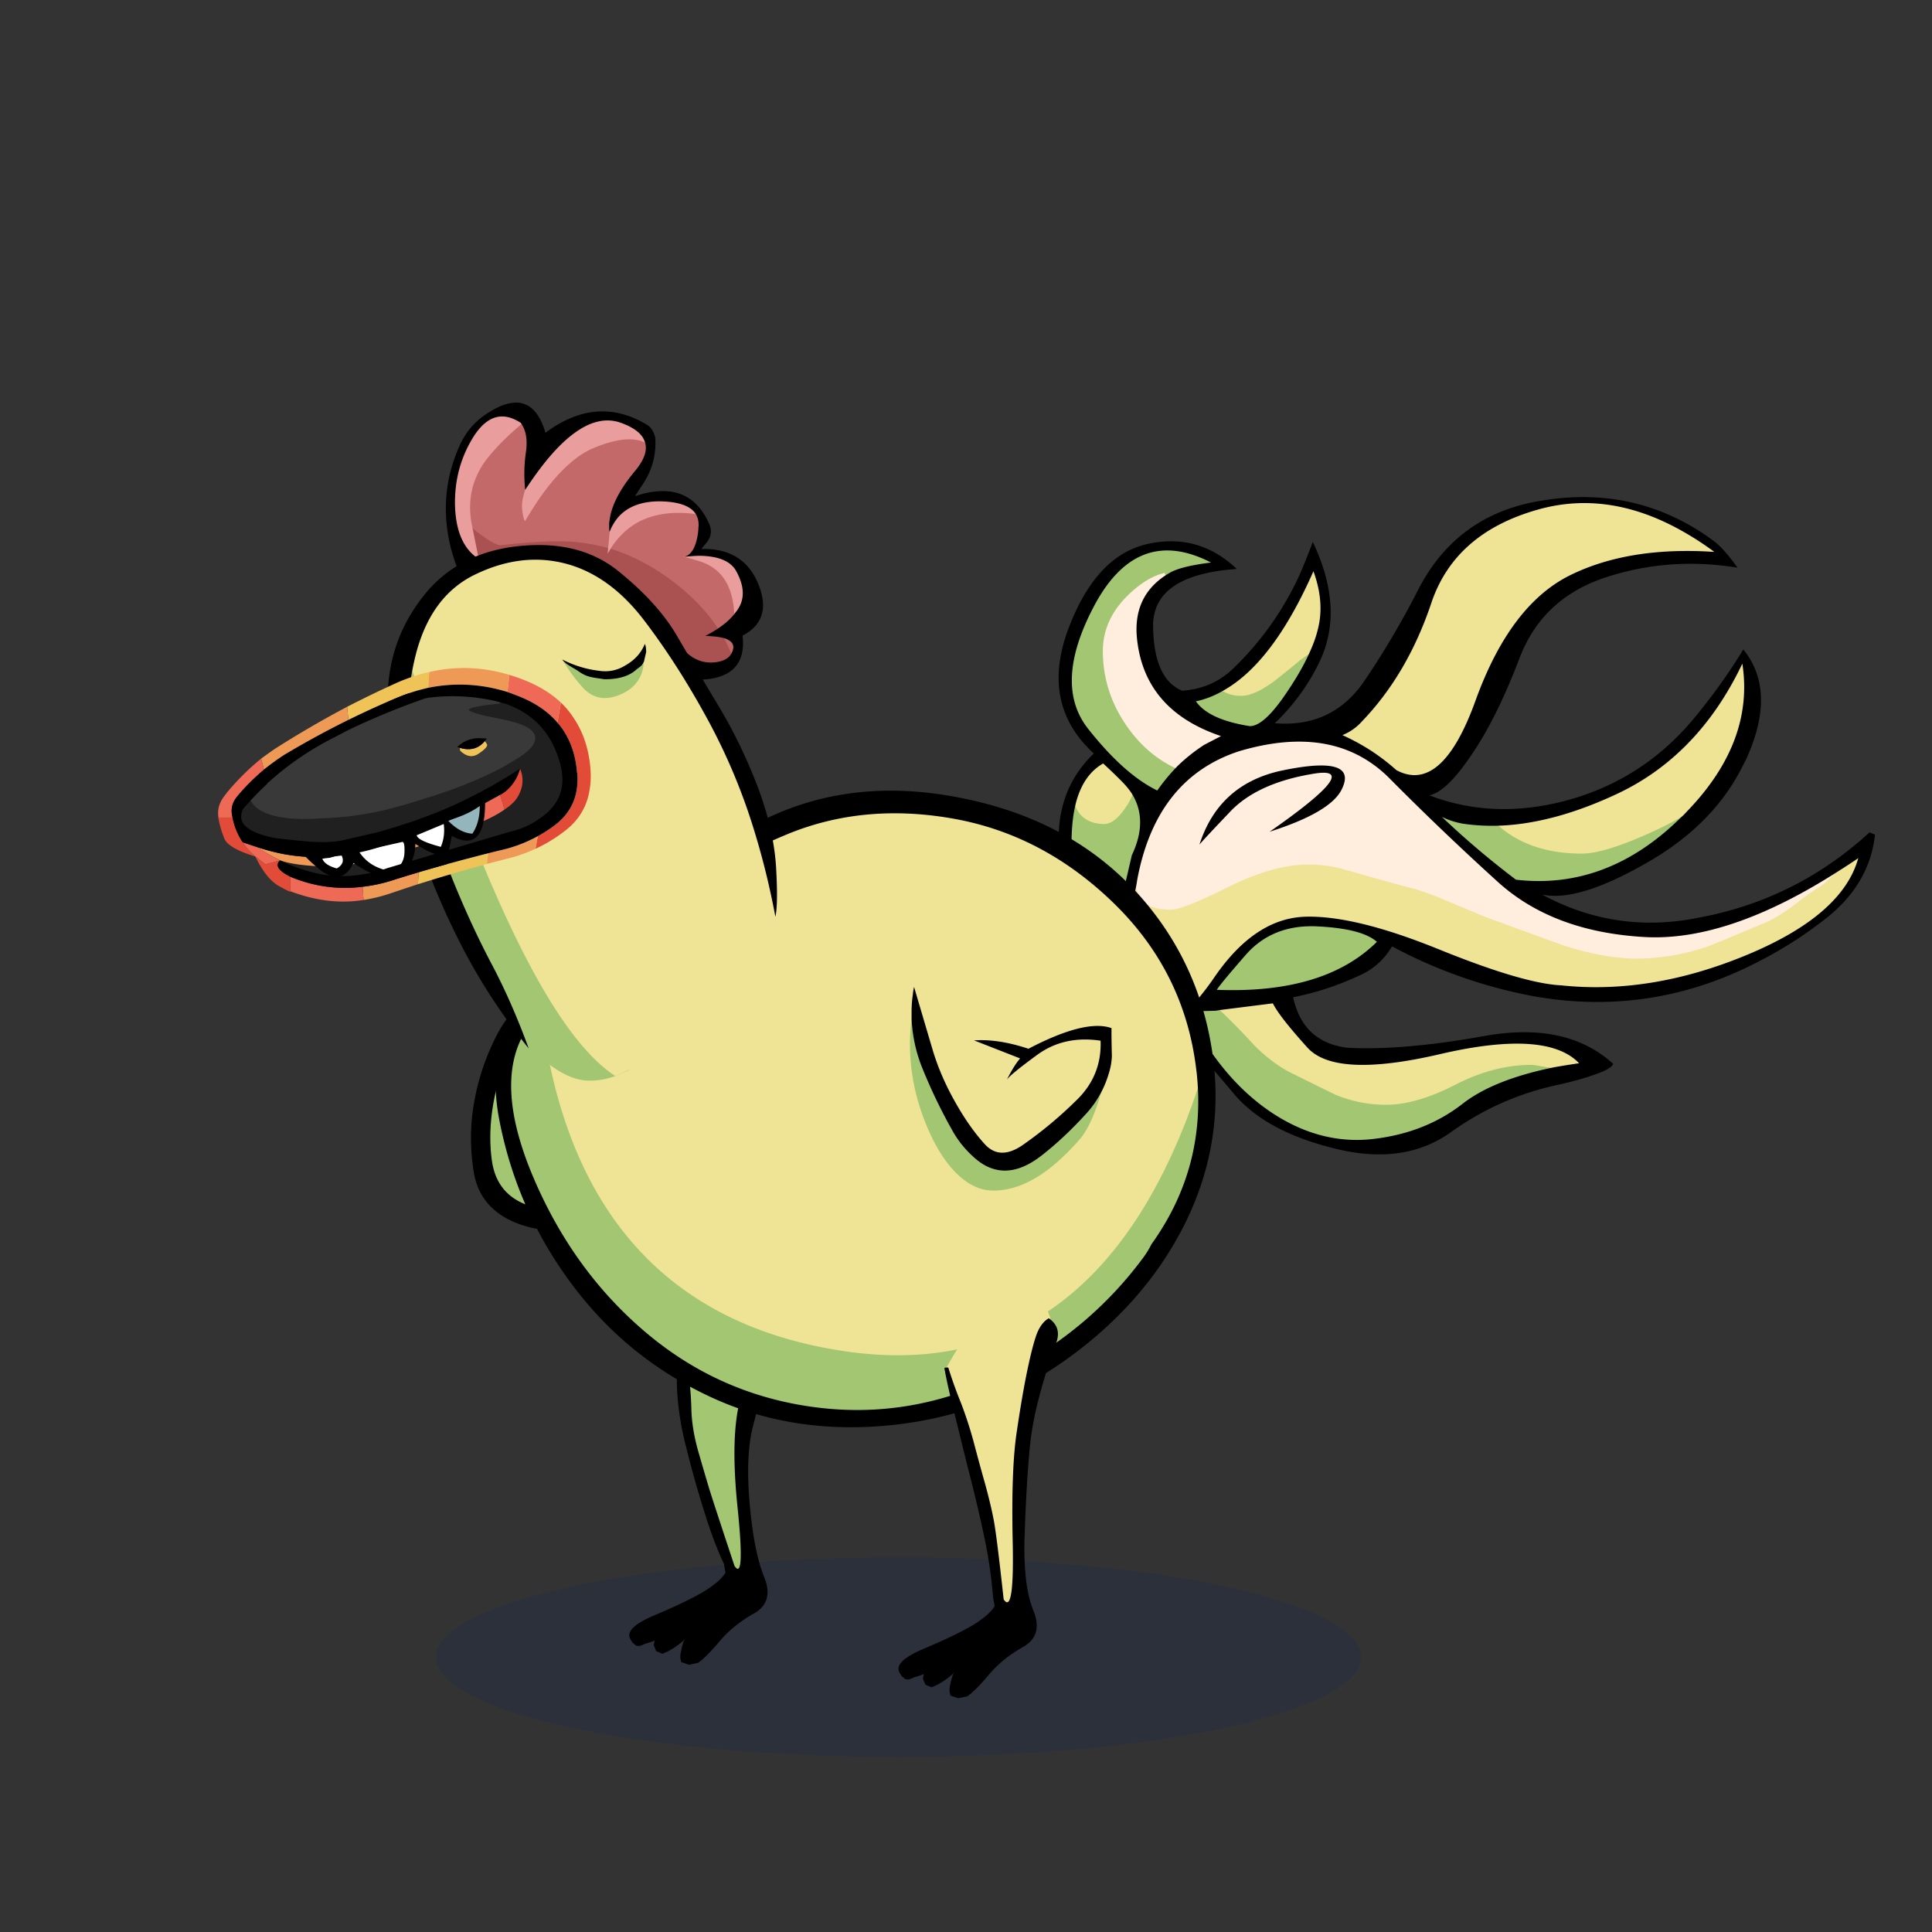 <?xml version="1.0" encoding="utf-8"?>
<svg xmlns="http://www.w3.org/2000/svg" x="0" y="0" version="1.1" viewBox="0 0 300 300" xml:space="preserve">
<rect x="0" y="0" width="300" height="300" fill="#333333" stroke="none"/>
<style type="text/css">
.color__skin{fill:#efe395;}
.color__skinDark{fill:#a3c672;}
.color__skinLight{fill:#ffeedd;}
.color__beak{fill:#efb195;}
</style>
<ellipse cx="139.516" cy="257.319" rx="71.817" ry="15.5" opacity="0.15" fill="#002268"/>
<g id="Birb_Group">
<g id="Left_Wing">
<path d="m82.6 154.95-3.433 4.217-3.556 12.293-.333 11.207 3.661 5.056 8.839 1.778 7.722-2 3.45-2.6c6.768-21.177 1.318-31.16-16.35-29.951z" class="color__skinDark"/>
<path d="M82.4 154.85c-2.067 1.3-3.717 3.067-4.95 5.3a36.224 36.224 0 0 0-3.75 10.6c-.7 3.667-.75 7.383-.15 11.15.567 3.667 2.65 6.283 6.25 7.85 3.533 1.467 7.133 1.7 10.8.7 3.469-.898 6.252-2.748 8.35-5.55a17.42 17.42 0 0 1-1.65.9c-3.91 2.078-8.21 2.728-12.9 1.95-4.697-.737-7.364-3.204-8-7.4-.467-3.196-.317-6.613.45-10.25.801-3.645 2.367-7.962 4.7-12.95.418-.852.768-1.585 1.05-2.2l-.2-.1z"/>
</g>
<g id="Leg2">
<path d="M114.554 244.102c-.421 0-.714-.36-.922-.675-2.035-6.085-3.413-10.282-3.91-11.877a409.602 409.602 0 0 1-1.752-5.959c-.71-2.466-1.086-4.831-1.12-7.032-.065-2.129-.249-4.107-.543-5.876a47.647 47.647 0 0 0-1.334-5.383.498.498 0 0 1 .105-.48c4.169-4.68 9.383-7.227 15.494-7.567h.001c.248 0 .444.147.507.358a.5.5 0 0 1-.233.576 1.752 1.752 0 0 0-.782.901c-.688 1.802-1.354 4.001-1.979 6.532a863.927 863.927 0 0 1-2.603 9.613c-1.079 3.788-1.225 9.512-.436 17.015.773 7.623.474 9.125.034 9.612a.706.706 0 0 1-.527.242z" class="color__skinDark"/>
<path d="M106.8 212.6a47.974 47.974 0 0 0-1.35-5.45H105l-.15.1c0 .1.033.517.1 1.25s.117 2.717.15 5.95c.033 3.233.517 6.667 1.45 10.3.9 3.6 1.85 6.967 2.85 10.1.967 3.133 1.967 5.783 3 7.95l.25 1.4c-.5.867-1.6 1.833-3.3 2.9-1.733 1.033-4.25 2.25-7.55 3.65-3.3 1.367-4.6 2.633-3.9 3.8.067.133.15.267.25.4a.66.66 0 0 0 .3.3c.1.1.217.2.35.3.133 0 .267.017.4.05.333-.067.65-.183.95-.35.5-.133 1-.3 1.5-.5l-.15.7.4.95.95.4c.267-.1.533-.217.8-.35a11.692 11.692 0 0 0 2.75-1.95c-.1.133-.183.267-.25.4-.233.667-.4 1.367-.5 2.1-.033.333.017.7.15 1.1l1.2.4 1.4-.3c.833-.567 1.95-1.683 3.35-3.35 1.4-1.667 3.167-3.1 5.3-4.3s2.667-3.1 1.6-5.7c-1.067-2.633-1.817-6.45-2.25-11.45s-.25-9.017.55-12.05c.8-3.067 1.583-6.017 2.35-8.85.733-2.867 1.7-5.917 2.9-9.15.6-1.633.217-2.917-1.15-3.85-.167.067-.317.15-.45.25-.467.267-.8.65-1 1.15-.7 1.833-1.367 4.033-2 6.6a872.81 872.81 0 0 1-2.6 9.6c-1.1 3.867-1.25 9.6-.45 17.2.767 7.567.6 10.517-.5 8.85-2.1-6.333-3.383-10.25-3.85-11.75-.467-1.533-1.05-3.517-1.75-5.95s-1.067-4.733-1.1-6.9c-.067-2.166-.25-4.15-.55-5.95z"/>
</g>
<g id="Body_Group">
<g id="Tail">
<g id="Tail_Inner">
<path d="M210.661 177.258c-4.403 0-8.742-1.345-12.896-3.997-4.938-3.175-9.172-7.915-12.584-14.09l-.074-.135 1.558-2.283 2.078-.053 1.038-.166.089.083c1.602 1.489 3.39 3.312 5.314 5.414 1.798 1.798 3.677 3.195 5.577 4.146 1.666.833 3.932 1.948 6.798 3.349a19.818 19.818 0 0 0 7.69 1.524c3.013 0 6.558-1.033 10.536-3.072 4.018-2.075 8.077-3.128 12.063-3.128.163 0 .718.063 3.646.604l.003.491c-6.251 1.251-11.044 3.153-14.245 5.652-3.874 3.019-8.559 4.869-13.925 5.5-.888.108-1.785.161-2.666.161zm-19.292-23.259c-.794 0-1.604-.016-2.429-.048l-.407-.016.198-.356c.311-.556 1.809-2.368 4.58-5.542 2.623-2.959 6.106-4.459 10.354-4.459.311 0 .626.008.946.024 4.722.238 7.781 1.044 9.354 2.464l.196.177-.188.186c-5.066 5.023-12.672 7.57-22.604 7.57zm-17.477-13.206c-5.254-1.257-7.858-4.906-7.741-10.848.06-2.065.298-3.901.707-5.459l.488.018a3.368 3.368 0 0 0 1.166 2.005c.749.624 1.738.941 2.938.941.875 0 1.849-.771 2.894-2.292.49-.72.868-1.426 1.123-2.097l.177-.466.268.42c1.808 2.838 1.829 6.166.064 9.891l-1.839 7.945-.245-.058zm65.052-3.734c-1.171 0-2.373-.071-3.572-.209l-.067-.008-.055-.041a133.824 133.824 0 0 1-11.521-9.768l.281-.407a12.15 12.15 0 0 0 3.184 1.029c1.454.214 2.97.324 4.5.324.446 0 .895-.009 1.347-.027l.098-.004.075.064c3.122 2.68 7.307 4.039 12.438 4.039 1.891 0 4.718-.784 8.403-2.33 2.545-1.058 4.789-2.147 6.671-3.236.364-.21.71-.424 1.037-.642l.326.373c-.282.322-.593.632-.923.923-6.675 6.579-14.154 9.92-22.222 9.92zm-59.353-14.084c-3.461-1.688-7.107-4.941-10.837-9.67-3.739-4.75-3.377-11.353 1.076-19.624 3.055-5.612 6.895-8.457 11.414-8.457 2.139 0 4.467.641 6.92 1.904l.721.371-.805.099c-2.922.361-4.996.857-6.164 1.473-.351.197-.694.411-1.025.635-1.618.427-3.247 1.417-4.92 2.976-2.635 2.439-3.971 5.271-3.971 8.417 0 3.93 1.146 7.617 3.407 10.96 2.026 3.009 4.582 5.233 7.597 6.612l.325.149-.251.254a29.708 29.708 0 0 0-3.173 3.818l-.123.175-.191-.092zM194.043 113c-4.337-.684-7.202-2.015-8.548-3.958l-.215-.31.368-.077c1.474-.309 2.928-.888 4.323-1.72l.123-.074.126.07c.335.186.62.313.848.378.482.161 1.044.24 1.682.24 1.239 0 2.888-.757 4.9-2.25a172.08 172.08 0 0 0 3.939-3.192c.489-.332 1.053-.73 1.714-1.209l.743-.54-.367.842c-.835 1.911-2.021 4.01-3.522 6.239-2.476 3.742-4.458 5.561-6.061 5.561h-.053z" class="color__skinDark"/>
<path d="M254.1 149.601c-3.302 0-7.121-.681-11.35-2.023-.438-.134-4.322-1.543-11.872-4.307-.723-.276-2.74-1.112-6.171-2.559-2.369-1.02-4.347-1.735-5.88-2.126-1.361-.332-4.883-1.309-10.464-2.904-1.551-.452-3.321-.681-5.264-.681-3.472 0-7.552 1.16-12.127 3.447-4.78 2.391-7.764 3.553-9.123 3.553-1.971 0-3.452-.371-4.404-1.104-.717-.555-1.262-1.393-1.62-2.491l-.021-.062-.008-.127c.122-.605.222-1.163.309-1.741 1.992-10.619 7.422-17.446 16.139-20.301 3.387-1.005 6.568-1.514 9.464-1.514 3.576 0 6.833.773 9.679 2.299a19.973 19.973 0 0 1 4.615 3.435 439.47 439.47 0 0 0 16.984 16.234c5.572 5.027 13.106 7.844 22.393 8.372.537.03 1.078.045 1.627.045 8.152 0 17.648-3.438 28.225-10.217l.179-.115.613.684-.134.166c-1.033 1.283-2.069 2.246-3.078 2.863-.787.46-2.149 1.441-4.054 2.918-1.597 1.155-2.975 1.998-4.1 2.51-5.522 2.329-8.633 3.613-9.249 3.82-3.731 1.278-7.537 1.926-11.308 1.926zm-48.952-30.237c-1.506 0-3.523.261-5.997.776-5.363 1.142-9.199 4.047-11.422 8.644.787-.84 1.809-1.917 3.06-3.228 2.943-3.021 7.446-5.021 13.383-5.949.52-.077.97-.116 1.342-.116.362 0 1.464 0 1.725.833.283.898-.402 2.409-6.913 7.177 4.032-1.582 6.547-3.256 7.485-4.988.53-1.002.66-1.784.376-2.258-.352-.584-1.402-.891-3.039-.891zm-22.455-.009c-3.143-1.437-5.803-3.75-7.907-6.875-2.347-3.468-3.536-7.296-3.536-11.379 0-3.363 1.416-6.38 4.21-8.967 1.766-1.646 3.504-2.695 5.167-3.117l.203-.052.376.829-.173.119c-3.047 2.103-4.388 5.195-3.985 9.189.74 7.185 5.018 12.14 12.712 14.726l1.115.375-3.645 1.892a26.986 26.986 0 0 0-3.984 3.167l-.244.235-.309-.142z" class="color__skinLight"/>
<path d="M215.25 171.55c-2.754 0-5.41-.528-7.896-1.569a828.935 828.935 0 0 1-6.814-3.356c-1.949-.975-3.872-2.403-5.716-4.247-1.924-2.102-3.702-3.913-5.293-5.395l-.392-.364 8.657-1.089.079.16c.657 1.336 2.443 3.622 5.311 6.793 1.555 1.741 4.382 2.623 8.401 2.623 3.232 0 7.305-.571 12.106-1.698 4.605-1.062 8.595-1.601 11.857-1.601 4.554 0 7.861 1.05 9.83 3.121l.334.35-.479.069c-1.295.188-2.542.389-3.743.6-2.752-.493-3.491-.597-3.644-.597-3.906 0-7.888 1.034-11.835 3.072-4.048 2.077-7.67 3.128-10.763 3.128zm-34.877-12.432a3.224 3.224 0 0 1-1.812-.56c-3.229-3.908-4.055-10.737-2.509-20.347l.484-.038c.313.953.771 1.67 1.366 2.13.816.629 2.145.948 3.946.948 1.222 0 4.179-1.168 8.789-3.474 4.68-2.34 8.872-3.526 12.461-3.526 2.015 0 3.855.239 5.471.71 5.572 1.592 9.085 2.566 10.439 2.897 1.573.401 3.587 1.129 5.989 2.163 3.383 1.426 5.449 2.283 6.14 2.546 7.428 2.719 11.41 4.164 11.835 4.295 4.158 1.32 7.901 1.989 11.126 1.989 3.688 0 7.413-.635 11.069-1.886.598-.2 3.687-1.476 9.185-3.794 1.072-.488 2.403-1.304 3.95-2.422 1.924-1.493 3.312-2.492 4.12-2.963.93-.568 1.9-1.475 2.882-2.691a122.643 122.643 0 0 0 3.103-2.049l.563-.386-.181.659c-1.638 5.961-7.524 11.08-17.495 15.214-8.014 3.322-15.915 5.006-23.486 5.006-1.816 0-3.646-.098-5.436-.288-3.918-.187-10.338-2.076-19.067-5.618-8.247-3.348-14.97-5.045-19.981-5.045-.26 0-.516.004-.767.014-5.047.206-9.675 3.315-13.753 9.242-3.347 4.894-6.106 7.274-8.431 7.274zm65.277-26.568c-5.254 0-9.548-1.399-12.764-4.16l-.479-.411.63-.028c5.369-.244 11.242-1.817 17.457-4.678 8.585-3.888 15.256-10.728 19.829-20.331l.349-.732.124.802c1.26 8.138-1.673 15.947-8.717 23.212-.378.258-.731.478-1.105.693-1.899 1.1-4.164 2.198-6.729 3.264-3.745 1.572-6.637 2.369-8.595 2.369zm-74.2-4.599c-1.32 0-2.417-.356-3.261-1.058a3.874 3.874 0 0 1-1.336-2.297l-.01-.056.015-.055c.791-2.908 2.244-4.978 4.318-6.152l.159-.09.134.124c1.357 1.256 2.358 2.225 3.061 2.961.536.547 1 1.115 1.378 1.684l.071.107-.046.12a10.726 10.726 0 0 1-1.177 2.202c-1.16 1.689-2.241 2.51-3.306 2.51zm48.194-7.34c-.943 0-1.923-.266-2.911-.79a34.941 34.941 0 0 0-3.771-2.913 33.541 33.541 0 0 0-4.613-2.53l-.536-.242.546-.218a7.88 7.88 0 0 0 2.956-2.085c4.661-4.853 8.259-10.995 10.699-18.263 2.474-7.39 8.2-12.356 17.021-14.762a26.62 26.62 0 0 1 6.971-.94c4.839 0 9.807 1.366 14.765 4.062a47.506 47.506 0 0 1 5.579 3.569l.688.507-.853-.057a63.592 63.592 0 0 0-4.219-.144c-7.016 0-13.14 1.284-18.202 3.818-6.035 3.053-10.872 9.5-14.377 19.162-2.817 7.847-6.094 11.826-9.743 11.826zM192.75 108.05c-.691 0-1.307-.088-1.829-.263a4.742 4.742 0 0 1-.942-.418l-.388-.215.385-.22c5.024-2.875 9.649-9.043 13.746-18.334l.251-.569.213.584c1.178 3.238 1.416 6.299.707 9.097-.256 1.096-.665 2.272-1.215 3.491l-.027.061-.054.039c-.665.483-1.234.884-1.706 1.205a172.89 172.89 0 0 1-3.937 3.19c-2.136 1.584-3.836 2.352-5.204 2.352z" class="color__skin"/>
<path d="M203.85 84.15c-.9 2.4-1.667 4.283-2.3 5.65-2.5 5.267-5.817 9.9-9.95 13.9-2.2 2.167-4.883 3.35-8.05 3.55-2.904-1.201-4.404-4.501-4.5-9.9-.089-5.397 4.244-8.397 13-9-3.995-3.791-8.661-5.074-14-3.85-5.336 1.258-9.42 5.725-12.25 13.4-2.8 7.703-1.45 14.07 4.05 19.1-3.7 3.567-5.517 8.033-5.45 13.4.067 6.933 3.283 11.3 9.65 13.1.133 1.5.283 3.017.45 4.55.4 3.5.967 7.017 1.7 10.55l.55 2.25c.7.167 1.417.333 2.15.5.733 0 1.45-.083 2.15-.25.8-.1 1.6-.267 2.4-.5 2.203 2.304 4.936 5.404 8.2 9.3 3.291 3.888 8.507 6.705 15.65 8.45 7.143 1.778 13.143.928 18-2.55 4.857-3.483 10.174-5.883 15.95-7.2 2.58-.562 4.613-1.112 6.1-1.65 1.881-.62 2.932-1.203 3.15-1.75-4.805-4.391-11.439-5.841-19.9-4.35-8.465 1.528-15.582 2.145-21.35 1.85-4.633-.567-7.45-3.183-8.45-7.85 3.567-.7 7.05-1.85 10.45-3.45 2.1-.967 3.733-2.45 4.9-4.45a75.868 75.868 0 0 0 22.3 7.8c11.833 2.033 23.117.35 33.85-5.05a64.48 64.48 0 0 0 10.8-6.75c4.8-3.633 7.483-8.083 8.05-13.35l-.85-.35c-.446.409-.896.809-1.35 1.2-7.293 6.276-15.693 10.293-25.2 12.05-8.567 1.733-16.667.533-24.3-3.6 3.763.839 9.313-.878 16.65-5.15 6.766-3.936 11.632-8.936 14.6-15 .274-.489.524-1.006.75-1.55 2.893-6.733 2.643-12.183-.75-16.35a89.993 89.993 0 0 1-7.75 10.8c-5 6-11.217 10.117-18.65 12.35-7.933 2.333-15.383 2.167-22.35-.5 1.805-.379 3.988-2.479 6.55-6.3 2.596-3.787 5.079-8.787 7.45-15 2.369-6.217 6.836-10.4 13.4-12.55 6.57-2.155 13.387-2.655 20.45-1.5-1.3-1.833-2.467-3.167-3.5-4a49.123 49.123 0 0 0-1.75-1.25c-7.459-4.949-15.759-6.682-24.9-5.2-8.9 1.333-15.383 5.967-19.45 13.9-2.5 4.9-5.25 9.567-8.25 14-3.333 4.967-8 7.2-14 6.7a32.685 32.685 0 0 0 6.9-9.45 16.852 16.852 0 0 0 1.3-3.65c1.08-4.52.313-9.536-2.3-15.05m.75 59.7c4.619.233 7.685 1.033 9.2 2.4-5.446 5.397-13.73 7.881-24.85 7.45.299-.536 1.816-2.369 4.55-5.5 2.773-3.128 6.473-4.578 11.1-4.35m.05-46.2c-.253 1.087-.653 2.237-1.2 3.45-.833 1.906-2 3.973-3.5 6.2-2.429 3.672-4.396 5.489-5.9 5.45-4.254-.673-7.037-1.956-8.35-3.85 1.507-.317 2.973-.9 4.4-1.75 5.096-2.915 9.712-9.065 13.85-18.45 1.167 3.208 1.4 6.191.7 8.95m8.45 19.05a33.652 33.652 0 0 0-4.65-2.55 8.09 8.09 0 0 0 3.05-2.15c4.703-4.897 8.286-11.014 10.75-18.35 2.457-7.34 8.073-12.207 16.85-14.6 7.046-1.913 14.229-.88 21.55 3.1a47.02 47.02 0 0 1 5.55 3.55c-8.917-.593-16.434.64-22.55 3.7-6.122 3.098-10.956 9.531-14.5 19.3-3.5 9.759-7.6 13.392-12.3 10.9a33.85 33.85 0 0 0-3.75-2.9m-38.75 4.8c.529.541.979 1.091 1.35 1.65 1.767 2.774 1.784 5.99.05 9.65l-1.8 7.75c-5.148-1.232-7.665-4.765-7.55-10.6.06-2.055.294-3.855.7-5.4.776-2.854 2.176-4.854 4.2-6 1.333 1.234 2.35 2.217 3.05 2.95m1.95 16.751c.111-.547.211-1.113.3-1.7 1.963-10.46 7.229-17.094 15.8-19.9 7.443-2.21 13.693-1.96 18.75.75a19.412 19.412 0 0 1 4.5 3.35 439.114 439.114 0 0 0 17 16.25c5.688 5.13 13.254 7.963 22.7 8.5 8.673.493 18.723-2.924 30.15-10.25a86.16 86.16 0 0 0 3.05-2c-1.624 5.91-7.407 10.927-17.35 15.05-9.944 4.122-19.544 5.688-28.8 4.7-3.92-.186-10.253-2.053-19-5.6-8.747-3.551-15.697-5.234-20.85-5.05-5.156.21-9.806 3.327-13.95 9.35-4.147 6.062-7.447 8.278-9.9 6.65-3.141-3.82-3.941-10.52-2.4-20.1m12.45 18.699.95-.15 7.95-1c.671 1.364 2.455 3.648 5.35 6.85 2.89 3.235 9.806 3.568 20.75 1 10.976-2.53 18.125-2.047 21.45 1.45-1.297.188-2.547.388-3.75.6-6.318 1.265-11.101 3.165-14.35 5.7-3.855 3.004-8.455 4.821-13.8 5.45-5.309.632-10.442-.634-15.4-3.8-4.926-3.167-9.093-7.834-12.5-14l1.4-2.05 1.95-.05m38.4-29.05c1.91.282 3.877.382 5.9.3 5.425-.246 11.275-1.812 17.55-4.7 8.679-3.931 15.329-10.748 19.95-20.45 1.253 8.093-1.63 15.76-8.65 23-.275.313-.575.613-.9.9-7.635 7.526-16.168 10.743-25.6 9.65a132.881 132.881 0 0 1-11.5-9.75c1.033.5 2.117.85 3.25 1.05M181.8 88.85c-.363.204-.713.421-1.05.65-3.224 2.224-4.624 5.441-4.2 9.65.767 7.433 5.117 12.483 13.05 15.15l-2.6 1.35a27.346 27.346 0 0 0-4.1 3.25 29.907 29.907 0 0 0-3.2 3.85c-3.443-1.678-7.026-4.878-10.75-9.6-3.689-4.687-3.322-11.137 1.1-19.35 4.455-8.185 10.455-10.335 18-6.45-2.967.367-5.05.867-6.25 1.5m4.45 42.3c.419-.516 2.052-2.266 4.9-5.25 2.878-2.952 7.245-4.886 13.1-5.8 4.987-.744 2.62 2.273-7.1 9.05 6.153-1.967 9.853-4.1 11.1-6.4 1.986-3.757-1.081-4.79-9.2-3.1-6.51 1.387-10.776 5.22-12.8 11.5z"/>
</g>
</g>
<g id="Body">
<path d="M133.105 219.945c-2.236 0-4.519-.152-6.787-.453-9.945-1.319-18.882-5.264-26.563-11.726-7.652-6.438-13.649-14.672-17.826-24.474-4.247-9.966-4.68-17.891-1.288-23.556.939-1.577 2.096-3.201 3.438-4.823l1.508-1.825.256 2.354c3.303 30.361 18.264 47.932 44.467 52.222 3.14.519 6.203.781 9.104.781h.004c21.288-.002 36.572-14.248 45.427-42.345l1.948.19c1.112 10.018-1.288 19.246-7.136 27.429-.417.824-.909 1.61-1.462 2.337-5.898 7.92-13.592 14.212-22.86 18.694-7.181 3.448-14.659 5.195-22.23 5.195.001 0 .001 0 0 0z" class="color__skinDark"/>
<path d="M139.419 210.445c-3.012 0-6.186-.271-9.432-.808-27.198-4.453-42.719-22.614-46.131-53.979l-.046-.422.271-.326c3.374-4.056 8.093-8.318 14.027-12.667 7.625-5.652 15.569-10.217 23.606-13.566 5.396-2.249 11.183-3.389 17.2-3.389 3.061 0 6.245.295 9.463.877 9.491 1.729 18.044 6.278 25.422 13.52 7.366 7.23 11.721 16.06 12.943 26.245.013.108.082.543.082.543l-.071.228c-9.147 29.025-25.074 43.744-47.334 43.744-.001 0 .001 0 0 0z" class="color__skin"/>
<path d="M188.05 162.2c-1.567-9.1-5.467-17.033-11.7-23.8-6.833-7.4-15.8-12.217-26.9-14.45-11.1-2.267-21.183-1.25-30.25 3.05-2.7 2.033-6.117 4.333-10.25 6.9a271.82 271.82 0 0 0-21.85 14.95c-8.4 6.267-11.583 14.65-9.55 25.15 1.867 9.567 5.75 18.217 11.65 25.95 5.633 7.4 12.7 13.067 21.2 17s17.817 5.383 27.95 4.35c10.1-1.033 19.2-4.45 27.3-10.25 8.067-5.8 14.133-12.717 18.2-20.75 4.005-7.95 5.555-16.25 4.65-24.9a49.781 49.781 0 0 0-.45-3.2m-2.3 3.85c.015.126.032.243.05.35 1.093 9.836-1.24 18.77-7 26.8-.4.8-.867 1.55-1.4 2.25-5.833 7.833-13.333 13.967-22.5 18.4-9.167 4.4-18.65 5.95-28.45 4.65-9.8-1.3-18.483-5.133-26.05-11.5s-13.417-14.4-17.55-24.1c-4.133-9.7-4.583-17.25-1.35-22.65.918-1.542 2.034-3.109 3.35-4.7 3.337-4.012 7.954-8.179 13.85-12.5 7.6-5.633 15.4-10.117 23.4-13.45 8-3.333 16.7-4.15 26.1-2.45 9.333 1.7 17.633 6.117 24.9 13.25 7.233 7.1 11.45 15.65 12.65 25.65z"/>
</g>
<g id="Head_Group">
<g id="Head_Group_Inner">
<g class="Crown">
<path d="M110.375 103.13c-1.078 0-2.107-.31-3.059-.919a7.991 7.991 0 0 1-1.088-.88c-9.079-8.319-19.863-13.125-32.05-14.282l-.101-.01-.066-.077a2.076 2.076 0 0 1-.168-.224l-1.226-5.978.543.446c2.965 2.437 4.142 2.948 4.608 2.948 3.549-.402 6.587-.605 9.083-.605 2.617 0 5.204.361 7.692 1.073l.012-.029.219.067c3.51 1.072 6.935 2.869 10.178 5.341 2.885 2.215 5.226 4.675 6.958 7.312l.134.204-.2.139c-.436.303-.91.599-1.418.885 1.03.068 1.825.208 2.412.426l.089.033.044.083c.362.674.685 1.354.961 2.023l.038.091-.035.092c-.392 1.042-1.388 1.651-2.958 1.811-.204.02-.404.03-.602.03z" fill="#AA5151"/>
<path d="M113.469 101.296a22.064 22.064 0 0 0-.939-1.977l-.333-.621.649.272c1.197.5 1.341 1.24 1.25 1.772a2.047 2.047 0 0 1-.172.568l-.244.498-.211-.512zm-1.978-3.708c-1.701-2.59-4.004-5.009-6.844-7.189-3.126-2.382-6.422-4.128-9.797-5.19v.025l-.32-.093a27.412 27.412 0 0 0-7.68-1.09c-2.478 0-5.496.201-8.972.599l-.112.006c-.515 0-1.586-.317-4.925-3.062l-.07-.058-.017-.089c-.778-4.159.217-7.896 2.955-11.108a38.225 38.225 0 0 1 4.983-4.882l.203-.164.156.209c.872 1.173 1.157 2.8.846 4.836a23.518 23.518 0 0 0-.099 5.686l.007.066-.027.061a5.683 5.683 0 0 0-.287.814 4.964 4.964 0 0 0 .107 2.87 66.878 66.878 0 0 1 1.644-2.574c2.921-4.21 5.851-6.948 8.711-8.141 2.231-.931 4.171-1.403 5.765-1.403.907 0 1.725.152 2.429.454l.091.039.04.09c.622 1.413.104 3.116-1.538 5.062-1.992 2.394-3.236 4.63-3.697 6.645-.082.402-.148.795-.195 1.175-.009.341-.009.703.002 1.062v2c1.098-1.521 2.417-2.717 3.928-3.561 1.871-1.023 4.083-1.541 6.575-1.541.806 0 1.657.054 2.528.161l.103.013.063.081c.544.691.764 1.56.652 2.582-.016.38-.051.74-.102 1.062-.257 1.593-.75 2.684-1.471 3.259.519.078.995.182 1.443.312 3.633 1.064 5.628 3.898 5.93 8.423l.006.089-.052.073c-.632.879-1.511 1.708-2.612 2.461l-.21.144-.14-.214z" fill="#C36969"/>
<path d="M114 95.067c-.291-4.354-2.113-6.963-5.571-7.977-.646-.187-1.555-.518-2.305-.591.778-.081 1.707-.429 2.367-.449 3.083.021 5.106.854 6.025 2.477 1.276 2.31 1.409 4.329.396 6.002a4.15 4.15 0 0 1-.474.683l-.398.467-.04-.612zm-40.095-8.262c-2.222-1.572-3.401-4.397-3.505-8.398-.065-3.968.94-7.614 2.989-10.84 1.358-2.087 2.901-3.145 4.587-3.145.956 0 1.969.343 3.01 1.02l.288.187-.267.217a37.727 37.727 0 0 0-4.917 4.818c-2.636 3.092-3.593 6.689-2.845 10.692l1.174 5.814-.514-.365zm20.783-4.41.156-.501c.354-.822.487-1.203 1.019-1.809 1.493-1.651 3.7-2.487 6.561-2.487l.282.002c2.641.079 4.436.682 5.339 1.792l.392.481-.616-.076a20.473 20.473 0 0 0-2.467-.157c-2.407 0-4.538.498-6.333 1.479-1.606.897-2.99 2.215-4.111 3.918a.995.995 0 0 1-.097.194l-.462.745.337-3.581zM81.321 80.5c-.182-.8-.429-1.976-.112-3.202.076-.288.21-.946.342-1.248 4.738-7.253 8.88-11.013 12.783-11.013.729 0 1.453.127 2.152.377 2.049.737 3.327 1.71 3.798 2.893l.223.559-.553-.236c-.642-.274-1.394-.414-2.233-.414-1.528 0-3.402.459-5.573 1.365-2.77 1.155-5.626 3.833-8.49 7.961a68.635 68.635 0 0 0-1.892 2.986l-.25.417-.195-.445z" fill="#E99D9D"/>
<path d="M84.7 67.2c-1.5-5.1-4.617-6.033-9.35-2.8-1.767 1.2-3.1 2.817-4 4.85a25.003 25.003 0 0 0-1.65 5.05c-.724 3.574-.607 7.224.35 10.95a32.367 32.367 0 0 0 1.35 3.95c.3.7.8 1.05 1.5 1.05 8.967-.067 17.183 2.633 24.65 8.1 1.033.733 1.933 1.6 2.7 2.6 2.067 2.8 4.633 4.333 7.7 4.6 3.206.039 5.373-.744 6.5-2.35.785-1.101 1.069-2.601.85-4.5 2.9-1.5 3.817-3.9 2.75-7.2-1.433-4.3-4.483-6.383-9.15-6.25l.9-1.1c.177-.23.31-.463.4-.7.276-.674.243-1.391-.1-2.15a11.244 11.244 0 0 0-1.1-1.95 20.833 20.833 0 0 0-.15-.2c-2.233-2.943-5.649-3.643-10.25-2.1l1.3-2c1.4-2.133 2.017-4.5 1.85-7.1-.233-.9-.617-1.533-1.15-1.9-5.233-3.233-10.533-2.85-15.9 1.15m-11.1.5c2.061-3.167 4.478-3.851 7.25-2.05.835 1.123 1.102 2.673.8 4.65a23.646 23.646 0 0 0-.1 5.75c5.552-8.493 10.502-11.96 14.85-10.4 1.988.715 3.204 1.632 3.65 2.75.583 1.325.083 2.925-1.5 4.8-2.028 2.437-3.278 4.687-3.75 6.75a15.96 15.96 0 0 0-.2 1.2c-.011.369-.011.736 0 1.1.02.114.036.231.05.35.359-.913.826-1.696 1.4-2.35 1.495-1.654 3.711-2.454 6.65-2.4 2.574.077 4.29.644 5.15 1.7.504.64.704 1.44.6 2.4-.017.386-.05.736-.1 1.05-.323 2.004-1.007 3.154-2.05 3.45h.05c.78-.08 1.497-.13 2.15-.15 2.991.02 4.924.803 5.8 2.35 1.234 2.234 1.367 4.151.4 5.75-.13.234-.28.45-.45.65-.619.861-1.469 1.661-2.55 2.4-.652.454-1.386.887-2.2 1.3 1.448.034 2.531.184 3.25.45.843.353 1.21.853 1.1 1.5a1.794 1.794 0 0 1-.15.5c-.357.95-1.274 1.5-2.75 1.65-1.25.127-2.416-.156-3.5-.85a7.823 7.823 0 0 1-1.05-.85c-9.167-8.4-19.9-13.183-32.2-14.35a2.127 2.127 0 0 1-.15-.2c-2.165-1.531-3.298-4.264-3.4-8.2-.065-3.934.918-7.501 2.95-10.7z"/>
</g>
<g id="Head">
<path d="M91.577 167.806c-3.228 0-5.784-2.026-9.261-4.832l-.216-.174-.095-.261c-1.71-4.67-4.42-8.33-6.39-12.073-2.039-3.844-4.004-8.045-5.839-12.483-1.834-4.469-3.761-9.792-5.727-15.822-2.014-6.178-2.258-12.782-.726-19.628l.124-.552 1.792-.597.312.957c11.58 35.531 21.899 56.657 30.672 62.791l1.471 1.028-1.648.71a11.267 11.267 0 0 1-4.469.936z" class="color__skinDark"/>
<path d="M95.077 166.77c-9.184-6.421-19.365-26.985-31.115-62.853l-1.014.338.375-1.718c.05-.227.102-.452.156-.674 1.591-6.617 4.918-11.182 9.889-13.564 3.281-1.584 6.569-2.388 9.769-2.388 1.698 0 3.405.227 5.072.674 4.767 1.288 9.053 4.421 12.74 9.314 3.58 4.717 7.006 10.111 10.183 16.028a94.396 94.396 0 0 1 6.824 16.377c1.438 4.649 1.547 9.158 2.383 13.709l.062.337-.158.304c-5.774 11.138-13.219 19.388-24.19 24.211l-.515.227-.461-.322z" class="color__skin"/>
<path d="M65.75 92.55c-3.667 4.633-5.517 9.933-5.55 15.9 0 3.933.5 7.817 1.5 11.65a155.58 155.58 0 0 0 3.95 12.9 116.797 116.797 0 0 0 6.75 15.25c2.767 5.133 6 9.983 9.7 14.55-1.733-4.733-3.6-9-5.6-12.8-2.033-3.833-3.967-7.967-5.8-12.4-1.833-4.467-3.733-9.717-5.7-15.75-1.967-6.033-2.2-12.4-.7-19.1.048-.219.098-.436.15-.65 1.526-6.343 4.642-10.643 9.35-12.9 4.833-2.333 9.55-2.883 14.15-1.65 4.567 1.233 8.633 4.217 12.2 8.95 3.567 4.7 6.933 10 10.1 15.9a92.842 92.842 0 0 1 6.75 16.2 119.834 119.834 0 0 1 3.4 13.75c.3-1.3.333-3.917.1-7.85-.267-3.967-1.25-8.167-2.95-12.6-1.733-4.467-3.75-8.6-6.05-12.4a1072.86 1072.86 0 0 1-6.4-10.8c-1.967-3.367-4.967-6.683-9-9.95-4.033-3.3-9.217-4.617-15.55-3.95-6.333.667-11.267 3.25-14.8 7.75z"/>
</g>
<g class="Eye">
<path d="M87.405 102.55a6.957 6.957 0 0 0 1.697 1.55c1.404 1.033 3.043 1.7 4.916 2 1.873.033 3.414-.483 4.623-1.55.624-.533 1.073-1.133 1.346-1.8l.351-1.5c0-.267-.02-.533-.059-.8a1.59 1.59 0 0 0-.176-.5v.1c-.585 1.4-1.6 2.5-3.043 3.3-1.248.767-2.614 1.033-4.096.8-1.951-.233-3.843-.817-5.676-1.75a.574.574 0 0 1 .117.15z"/>
<path d="M89.722 104.159c-.663-.433-1.849-1.009-2.317-1.609a25.643 25.643 0 0 0 3.219 4.35c1.444 1.5 3.219 1.867 5.325 1.1 2.224-.833 3.531-2.283 3.921-4.35l.117-.9c-.273.667-.64.765-1.264 1.298-1.209 1.067-3.037 1.455-4.909 1.421-1.874-.299-2.687-.276-4.092-1.31z" class="color__skinDark"/>
</g>
<g id="Beak">
<polygon points="65.5,107.907 44.167,117.8 37.435,124.755 36.775,127.3 38.056,129.85 44.278,134.9 50.389,136.944 58.278,136.237 67.778,134.2 81.139,130.025 87.441,125.444 88.444,117.611 82.95,110.333 74.278,107.45" fill="#202020"/>
<path d="M89.65 120.15a10.85 10.85 0 0 1-.1 2.5c-.364 2.207-1.481 4.024-3.35 5.45a21.955 21.955 0 0 1-2.7 1.75l-.35 1.95a23.748 23.748 0 0 0 4.85-3c1.983-1.62 3.166-3.67 3.55-6.15.173-.938.223-1.938.15-3a.813.813 0 0 1 0-.1c-.226-3.019-1.043-5.619-2.45-7.8a13.82 13.82 0 0 0-2.15-2.65l-.55 3.1a.393.393 0 0 1 .1.1c1.729 2.05 2.712 4.6 2.95 7.65a.673.673 0 0 1 .05.2M37.1 129.8a10.816 10.816 0 0 1-1-2.85h-2.2c.176 1.028.442 1.995.8 2.9.046.139.096.273.15.4.429.989 2.029 1.906 4.8 2.75a10.74 10.74 0 0 1-1.95-2.2 7.29 7.29 0 0 1-.6-1m6.4 3.8-2.25.6c-.4-.261-.784-.544-1.15-.85l.85.6-1.3-.95c1.106 2.28 2.306 3.797 3.6 4.55 1.327.747 1.944 1.03 1.85.85v-2.25c-1.913-.967-2.446-1.817-1.6-2.55m37.25-14.25c-.27.97-.686 1.804-1.25 2.5a5.836 5.836 0 0 1-1.7 1.5.457.457 0 0 1-.15.05l.7 2.3c.94-.621 1.607-1.255 2-1.9.895-1.482 1.028-2.965.4-4.45z" fill="#E24B37"/>
<path d="m75.6 134.15.2-1.65c-3.628.907-7.228 1.89-10.8 2.95l-.1 1.85a315.824 315.824 0 0 1 10.7-3.15m-23.55-1.2.95 1.65a123.918 123.918 0 0 0 9.5-2.4l.1-1.9c-1.24.441-2.49.858-3.75 1.25-1 .326-2 .593-3 .8a25.101 25.101 0 0 1-3.8.6m9.6-24.6a29.675 29.675 0 0 1 4.85-1.55l.15-2.45c-1.695.38-3.395.947-5.1 1.7a174.652 174.652 0 0 0-7.65 3.7l.2 2.05c2.482-1.22 4.998-2.37 7.55-3.45m9.55 7.7.05.6c1.094 1.084 2.178 1.251 3.25.5 1.067-.72 1.5-1.27 1.3-1.65-.191-.38-.341-.546-.45-.5-1.059 1.298-2.442 1.648-4.15 1.05z" fill="#EFC357"/>
<path d="m71.65 128.95 1-2.9a84.286 84.286 0 0 1-7.35 3.2 56.29 56.29 0 0 1-2.7 1.05l-.1 1.9c3.296-.978 6.346-2.061 9.15-3.25m3.95 5.2 2.9-.75a24.18 24.18 0 0 0 4.65-1.6l.35-1.95a22.354 22.354 0 0 1-6.1 2.25c-.53.129-1.063.263-1.6.4l-.2 1.65m-15.15 2.7a24.092 24.092 0 0 1-4.15.85l.15 2.05a25.54 25.54 0 0 0 3.8-.9 516.83 516.83 0 0 1 4.65-1.55l.1-1.85c-1.521.453-3.038.92-4.55 1.4M53 134.6l-.95-1.65a28.438 28.438 0 0 1-7.85-.3 32.864 32.864 0 0 1-4.25-1.1 27.177 27.177 0 0 0 3.55 2.05c1.926.672 5.093 1.005 9.5 1m-12.45-16.8.45 1.7a39.166 39.166 0 0 1 3.1-2.25 143.293 143.293 0 0 1 10-5.45l-.2-2.05a161.263 161.263 0 0 0-11.25 6.55c-.712.493-1.412.993-2.1 1.5m38.25-10.35.3-2.65c-4.125-1.257-8.275-1.407-12.45-.45l-.15 2.45c4.116-.833 8.216-.616 12.3.65z" fill="#EF9957"/>
<path d="M76.85 123.85a74.69 74.69 0 0 1-4.2 2.2l-1 2.9a49.213 49.213 0 0 0 1.75-.75c2.107-.819 3.757-1.653 4.95-2.5l-.7-2.3a6.946 6.946 0 0 1-.8.45m-31.75 12.3v2.25c3.927 1.485 7.71 1.935 11.35 1.35l-.15-2.05c-3.839.475-7.573-.042-11.2-1.55m-3.85-1.95 2.25-.6a27.177 27.177 0 0 1-3.55-2.05l-2.25-.75a10.74 10.74 0 0 0 1.95 2.2l1.3.95-.85-.6c.366.306.75.589 1.15.85M41 119.5l-.45-1.7a38.588 38.588 0 0 0-5.25 5.2c-.171.227-.338.444-.5.65-.733.967-1.033 2-.9 3.1a.744.744 0 0 1 0 .2h2.2a20.84 20.84 0 0 1-.1-.6c-.133-.967.15-1.867.85-2.7.328-.392.661-.775 1-1.15a35.87 35.87 0 0 1 3.15-3m37.8-12.05c.613.22 1.23.454 1.85.7 2.485.997 4.452 2.347 5.9 4.05l.55-3.1c-1.389-1.306-3.089-2.39-5.1-3.25a26.222 26.222 0 0 0-2.9-1.05l-.3 2.65z" fill="#EF6957"/>
<path d="M47.249 127.168c-1.799 0-3.345-.16-4.597-.474-1.876-.447-3.147-1.271-3.778-2.45l-.067-.125.097-.104a44.59 44.59 0 0 1 2.412-2.411l.014-.062.037-.039a46.812 46.812 0 0 1 10.444-7.181c.771-.396 1.537-.796 2.297-1.198a118.444 118.444 0 0 1 11.828-4.862c.175-.03.316-.062.46-.103a30.256 30.256 0 0 1 3.876-.252c1.902 0 3.825.184 5.717.547a17.85 17.85 0 0 1 1.718.404l-.038.391c-4.523.416-4.862.872-4.884.959.014.083.298.554 4.553 1.345.348.061.669.129.962.203 1.74.372 3.024.818 3.81 1.326.687.468 1.025 1.002 1.01 1.59-.026.974-1.012 2.037-3.015 3.249a38.911 38.911 0 0 1-2.61 1.506c-3.303 1.715-7.285 3.284-11.835 4.665a76.842 76.842 0 0 1-4.057 1.202c-.5.139-1.001.272-1.502.4a49.115 49.115 0 0 1-4.721.904c-.132.019-.268.036-.406.051a43.173 43.173 0 0 1-4.816.401c-1.03.078-2.011.118-2.909.118zm24.194-10.609c.587.565 1.17.852 1.735.852.398 0 .805-.143 1.207-.424 1.313-.887 1.303-1.27 1.238-1.393-.179-.355-.266-.405-.269-.407l-.148-.325.015-.015-.42.004a4.468 4.468 0 0 0-2.941.718 6.826 6.826 0 0 0-.468.357l.051.633z" fill="#393939"/>
<path d="M60.978 135.499c-2.373-.27-4.187-1.325-5.394-3.138l-.161-.242 6.955-1.569.104-.017c.104 0 .199.042.275.122.144.15.301.491.242 1.804-.062 1.326-.702 2.34-1.901 3.015l-.057.032-.063-.007zm-8.73-.456c-1.291-.349-2.093-.894-2.383-1.619l-.091-.227.241-.044c.373-.068.763-.119 1.17-.152a21.22 21.22 0 0 1 1.775-.447l.146-.031.071.132c.519.963.25 1.782-.777 2.369l-.072.041-.08-.022zm16.151-3.35c-3.316-.875-3.811-1.535-3.895-1.954l-.032-.161 4.592-1.914.034.259c.171 1.296.015 2.525-.464 3.654l-.067.16-.168-.044z" fill="#FFFFFF"/>
<path d="M73.34 129.65c-1.347-.069-2.671-.78-3.935-2.112l-.228-.24.318-.09c2.014-.571 3.658-1.317 4.887-2.219l.318-.234v.395c0 1.766-.398 3.25-1.185 4.412l-.063.094-.112-.006z" fill="#94B5BB"/>
<path d="M71 116a.814.814 0 0 0 .2.05c1.708.598 3.091.248 4.15-1.05a2.8 2.8 0 0 0 .25-.3 3.752 3.752 0 0 1-.3-.05h-.5a4.645 4.645 0 0 0-3.05.75 7.409 7.409 0 0 0-.75.6m9.65-7.85c-.62-.246-1.237-.48-1.85-.7-4.084-1.266-8.184-1.483-12.3-.65a29.675 29.675 0 0 0-4.85 1.55 146.859 146.859 0 0 0-7.55 3.45 143.293 143.293 0 0 0-10 5.45 39.166 39.166 0 0 0-3.1 2.25 35.87 35.87 0 0 0-3.15 3c-.339.375-.672.758-1 1.15-.7.833-.983 1.733-.85 2.7.031.203.064.403.1.6.21 1.026.544 1.976 1 2.85.182.364.382.697.6 1l2.25.75c1.424.47 2.841.836 4.25 1.1 2.625.464 5.242.564 7.85.3a25.101 25.101 0 0 0 3.8-.6c1-.207 2-.474 3-.8 1.26-.392 2.51-.809 3.75-1.25a56.29 56.29 0 0 0 2.7-1.05 84.286 84.286 0 0 0 7.35-3.2 74.69 74.69 0 0 0 4.2-2.2c.274-.131.541-.281.8-.45a.457.457 0 0 0 .15-.05 5.836 5.836 0 0 0 1.7-1.5c.564-.696.98-1.53 1.25-2.5a59.91 59.91 0 0 1-3.65 2.25c-.576.361-1.176.695-1.8 1-.576.341-1.176.657-1.8.95a63.377 63.377 0 0 1-8.05 3.5c-.908.348-1.825.665-2.75.95-2.166.706-3.832 1.189-5 1.45-1.14.259-2.524.576-4.15.95-1.594.402-3.744.469-6.45.2-2.668-.262-4.185-.429-4.55-.5-1.097-.22-2.014-.486-2.75-.8-.981-.404-1.665-.887-2.05-1.45a.944.944 0 0 0-.1-.2 2.19 2.19 0 0 1-.2-.7c-.021-.41.079-.86.3-1.35.426-.485.859-.969 1.3-1.45a43.811 43.811 0 0 1 2.4-2.4.215.215 0 0 0 .05-.1c3.094-2.825 6.56-5.208 10.4-7.15.772-.398 1.539-.798 2.3-1.2a117.66 117.66 0 0 1 11.8-4.85c.147-.022.297-.055.45-.1a29.996 29.996 0 0 1 9.5.3c.6.111 1.167.245 1.7.4.325.088.625.171.9.25 2.218.788 4.035 1.971 5.45 3.55a13.024 13.024 0 0 1 1.95 2.95c.449.927.815 1.944 1.1 3.05.135.53.219 1.046.25 1.55a6.705 6.705 0 0 1-.15 2.25c-.324 1.368-1.09 2.585-2.3 3.65-.276.242-.56.458-.85.65a12.052 12.052 0 0 1-4.65 2.15l-19.2 5.7a19.668 19.668 0 0 1-4 1c-2.19.346-4.39.313-6.6-.1a28.41 28.41 0 0 1-5-1.6 29.21 29.21 0 0 1-1.05-.5c-.846.733-.313 1.583 1.6 2.55 3.627 1.508 7.361 2.025 11.2 1.55a24.092 24.092 0 0 0 4.15-.85c1.512-.48 3.029-.947 4.55-1.4a257.382 257.382 0 0 1 10.8-2.95c.537-.137 1.07-.271 1.6-.4a22.354 22.354 0 0 0 6.1-2.25 21.955 21.955 0 0 0 2.7-1.75c1.869-1.426 2.986-3.243 3.35-5.45a10.85 10.85 0 0 0 .1-2.5.673.673 0 0 0-.05-.2c-.238-3.05-1.221-5.6-2.95-7.65a.393.393 0 0 0-.1-.1c-1.448-1.703-3.415-3.053-5.9-4.05z"/>
<path d="M49.2 134.65c2.5 2.2 4.4 1.983 5.7-.65 1.867 1.333 3.85 2.2 5.95 2.6 2.367-1.033 3.583-2.883 3.65-5.55.3.2.617.383.95.55 1.133.733 2.483 1.233 4.05 1.5l.65-3.3c3.7 2 5.417-.117 5.15-6.35-.567.8-2.083 1.7-4.55 2.7-2.5.967-5.967 2.133-10.4 3.5a86.116 86.116 0 0 1-13.35 2.9c.7.767 1.433 1.467 2.2 2.1m3.1.2c-1.233-.333-1.983-.833-2.25-1.5.367-.067.75-.117 1.15-.15a23.42 23.42 0 0 1 1.8-.45c.467.867.233 1.567-.7 2.1m22.2-9.7c0 1.733-.383 3.167-1.15 4.3-1.3-.067-2.567-.75-3.8-2.05 2.046-.58 3.696-1.33 4.95-2.25m-12.1 5.6c.322-.123.456.443.4 1.7-.059 1.258-.659 2.208-1.8 2.85-2.322-.264-4.072-1.281-5.25-3.05l6.65-1.5m6.5-2.8c.167 1.267.017 2.45-.45 3.55-2.386-.63-3.636-1.23-3.75-1.8l4.2-1.75z"/>
</g>
</g>
</g>
</g>
<g id="Leg1">
<path d="M156.38 249.048c-.252 0-.486-.179-.739-.561a.255.255 0 0 1-.039-.11c-.728-6.651-1.248-10.799-1.547-12.329-.297-1.549-.749-3.443-1.346-5.633a335.815 335.815 0 0 1-1.801-6.602 62.294 62.294 0 0 0-1.941-5.923 67.207 67.207 0 0 1-1.956-5.467.254.254 0 0 1 .022-.198c4.764-8.361 8.537-12.427 11.535-12.427 1.877 0 3.396 1.621 4.518 4.818a.252.252 0 0 1-.113.301c-.713.402-1.299 1.168-1.74 2.274-.427 1.149-.911 3.006-1.438 5.51-.53 2.516-1.084 5.724-1.647 9.534-.596 3.803-.813 9.575-.647 17.158.167 7.653-.339 9.075-.733 9.479a.534.534 0 0 1-.388.176z" class="color__skin"/>
<path d="M161 207.1c-.433 1.167-.917 3.017-1.45 5.55-.533 2.533-1.083 5.717-1.65 9.55-.6 3.833-.817 9.567-.65 17.2s-.3 10.617-1.4 8.95c-.733-6.7-1.25-10.817-1.55-12.35-.3-1.567-.75-3.45-1.35-5.65a336.852 336.852 0 0 1-1.8-6.6 62.38 62.38 0 0 0-1.95-5.95 66.742 66.742 0 0 1-1.95-5.45h-.45l-.15.1c0 .1.017.2.05.3.3 1.7.933 4.467 1.9 8.3a827.94 827.94 0 0 0 2.4 9.65c.7 2.8 1.35 5.633 1.95 8.5a72.542 72.542 0 0 1 1.25 8.8l.25 1.4c-.5.867-1.6 1.833-3.3 2.9-1.733 1.033-4.25 2.25-7.55 3.65-3.3 1.367-4.6 2.633-3.9 3.8.067.133.15.267.25.4a.66.66 0 0 0 .3.3c.1.1.217.2.35.3.133 0 .267.017.4.05.333-.067.65-.183.95-.35.5-.133 1-.3 1.5-.5l-.15.7.4.95.95.4c.267-.1.533-.217.8-.35a11.692 11.692 0 0 0 2.75-1.95c-.1.133-.183.267-.25.4-.233.667-.4 1.367-.5 2.1-.033.333.017.7.15 1.1l1.2.4 1.4-.3c.833-.567 1.95-1.683 3.35-3.35s3.167-3.1 5.3-4.3 2.667-3.1 1.6-5.7c-1.067-2.633-1.517-6.483-1.35-11.55s.417-9.45.75-13.15c.2-2.267.567-4.533 1.1-6.8a89.071 89.071 0 0 1 3.05-10c.6-1.633.217-2.917-1.15-3.85-.767.434-1.384 1.234-1.85 2.4z"/>
</g>
<g id="Right_Wing">
<path d="M156.011 184.728c4.636-.757 8.596-4.35 11.572-7.728 1.591-1.805 2.712-4.892 3.428-7.463a15.608 15.608 0 0 1-2.312 3.364c-2.367 2.6-4.717 4.8-7.05 6.6-3.933 3.033-7.483 3.033-10.65 0a15.577 15.577 0 0 1-2.95-3.65 82.822 82.822 0 0 1-5-10.4c-.9-2.367-1.4-4.8-1.5-7.3-.767 6.233.25 12.317 3.05 18.25 1.742 3.691 5.034 8.443 9.574 8.472.624.004 1.237-.047 1.838-.145z" class="color__skinDark"/>
<path d="m141.95 153.3 2.592 12.2 3.75 8.583 4.5 5.458s5.375.542 5.375.417 7.333-5.583 7.458-5.667c.125-.083 4.875-6.25 4.875-6.25s.75-3.5.75-3.625.583-3.875.583-3.875l-2.375-.292-7.667 2.083-2.542 1.333s-3.5-.708-3.625-.75c-.125-.042-4.375-1.367-4.375-1.367s-7.266-4.948-9.299-8.248z" class="color__skin"/>
<path d="M161.05 163.8c2.793-2.036 6.077-2.77 9.85-2.2.134 3.6-1.099 6.667-3.7 9.2a64.149 64.149 0 0 1-8.25 6.9c-2.433 1.733-4.45 1.717-6.05-.05-1.633-1.8-3.183-4.017-4.65-6.65-1.5-2.667-2.65-5.35-3.45-8.05s-1.75-5.917-2.85-9.65v-.1c-.1.4-.167.8-.2 1.2-.133.9-.2 1.8-.2 2.7v1.05c.1 2.5.6 4.933 1.5 7.3 1.433 3.6 3.1 7.067 5 10.4a15.577 15.577 0 0 0 2.95 3.65c3.167 3.033 6.717 3.033 10.65 0 2.333-1.8 4.683-4 7.05-6.6 1.633-1.8 2.8-3.9 3.5-6.3.267-.867.417-1.733.45-2.6-.056-2.381-.073-3.831-.05-4.35-2.675-.964-6.975.102-12.9 3.2-3.114-1.037-5.931-1.47-8.45-1.3l7.15 2.8c-.634.74-1.317 1.84-2.05 3.3.344-.523 1.911-1.806 4.7-3.85z"/>
</g>
</g>
<style type="text/css">
@keyframes body-animation {
  0%, 100% {
	transform: translateY(0);
  }
  50% {
	transform: translateY(5px);
  }
}

#Body {
	animation: body-animation 1s cubic-bezier(0.670, 0.350, 0.355, 0.610) infinite;
}

@keyframes body-animation {
  0%, 100% {
	transform: translateY(0);
  }
  50% {
	transform: translateY(5px);
  }
}

#Tail {
	animation: body-animation 1s cubic-bezier(0.670, 0.350, 0.355, 0.610) infinite;
	animation-delay: 0.1s;
}

@keyframes tail-rotate-animation {
  0%, 100% {
	transform: rotateZ(0);
  }
  50% {
	transform: rotateZ(8deg);
  }
}

#Tail_Inner {
	animation: tail-rotate-animation 1s ease-in-out infinite;
	transform-origin: 62.6% 53.6%;
	animation-delay: 0.2s;
}

@keyframes leg-animation {
  0%, 100% {
	transform: scaleY(1);
  }
  50% {
	transform: scaleY(0.93);
  }
}

#Leg1, #Leg2 {
	animation: leg-animation 1s cubic-bezier(0.670, 0.350, 0.355, 0.610) infinite;
	transform-origin: 0% 92%;
}

@keyframes head-animation {
  0%, 100% {
	transform: translateY(0);
  }
  50% {
	transform: translateY(5px);
  }
}

#Head_Group, #Neck, #Neck_Front {
	animation: head-animation 1s cubic-bezier(0.670, 0.350, 0.355, 0.610) infinite;
	transform-origin: center bottom;
	animation-delay: 0.05s;
}

@keyframes head-rotate-animation {
  0%, 100% {
	transform: rotateZ(0);
  }
  50% {
	transform: rotateZ(2deg);
  }
}

#Head_Group_Inner {
	animation: head-rotate-animation 1s cubic-bezier(0.670, 0.350, 0.355, 0.610) infinite;
	transform-origin: 38% 46%;
	animation-delay: 0.5s;
}

@keyframes crown-animation {
  0%, 100% {
	transform: rotateZ(0deg);
  }
  50% {
	transform: rotateZ(-6deg);
  }
}

.Crown {
	animation: crown-animation 1s cubic-bezier(0.670, 0.350, 0.355, 0.610) infinite;
	animation-delay: 0.2s;
	transform-origin: 30% 30%;
}

@keyframes right-wing-animation {
  0%, 100% {
	transform: translateY(0);
  }
  50% {
	transform: translateY(5px);
  }
}

#Right_Wing {
	animation: right-wing-animation 1s cubic-bezier(0.670, 0.350, 0.355, 0.610) infinite;
	animation-delay: 0.1s;
}

@keyframes left-wing-animation {
  0%, 100% {
	transform: translateY(0);
  }
  50% {
	transform: translateY(2.5px);
  }
}

#Left_Wing {
	animation: left-wing-animation 1s cubic-bezier(0.670, 0.350, 0.355, 0.610) infinite;
	animation-delay: 0.1s;
}
</style>
</svg>
